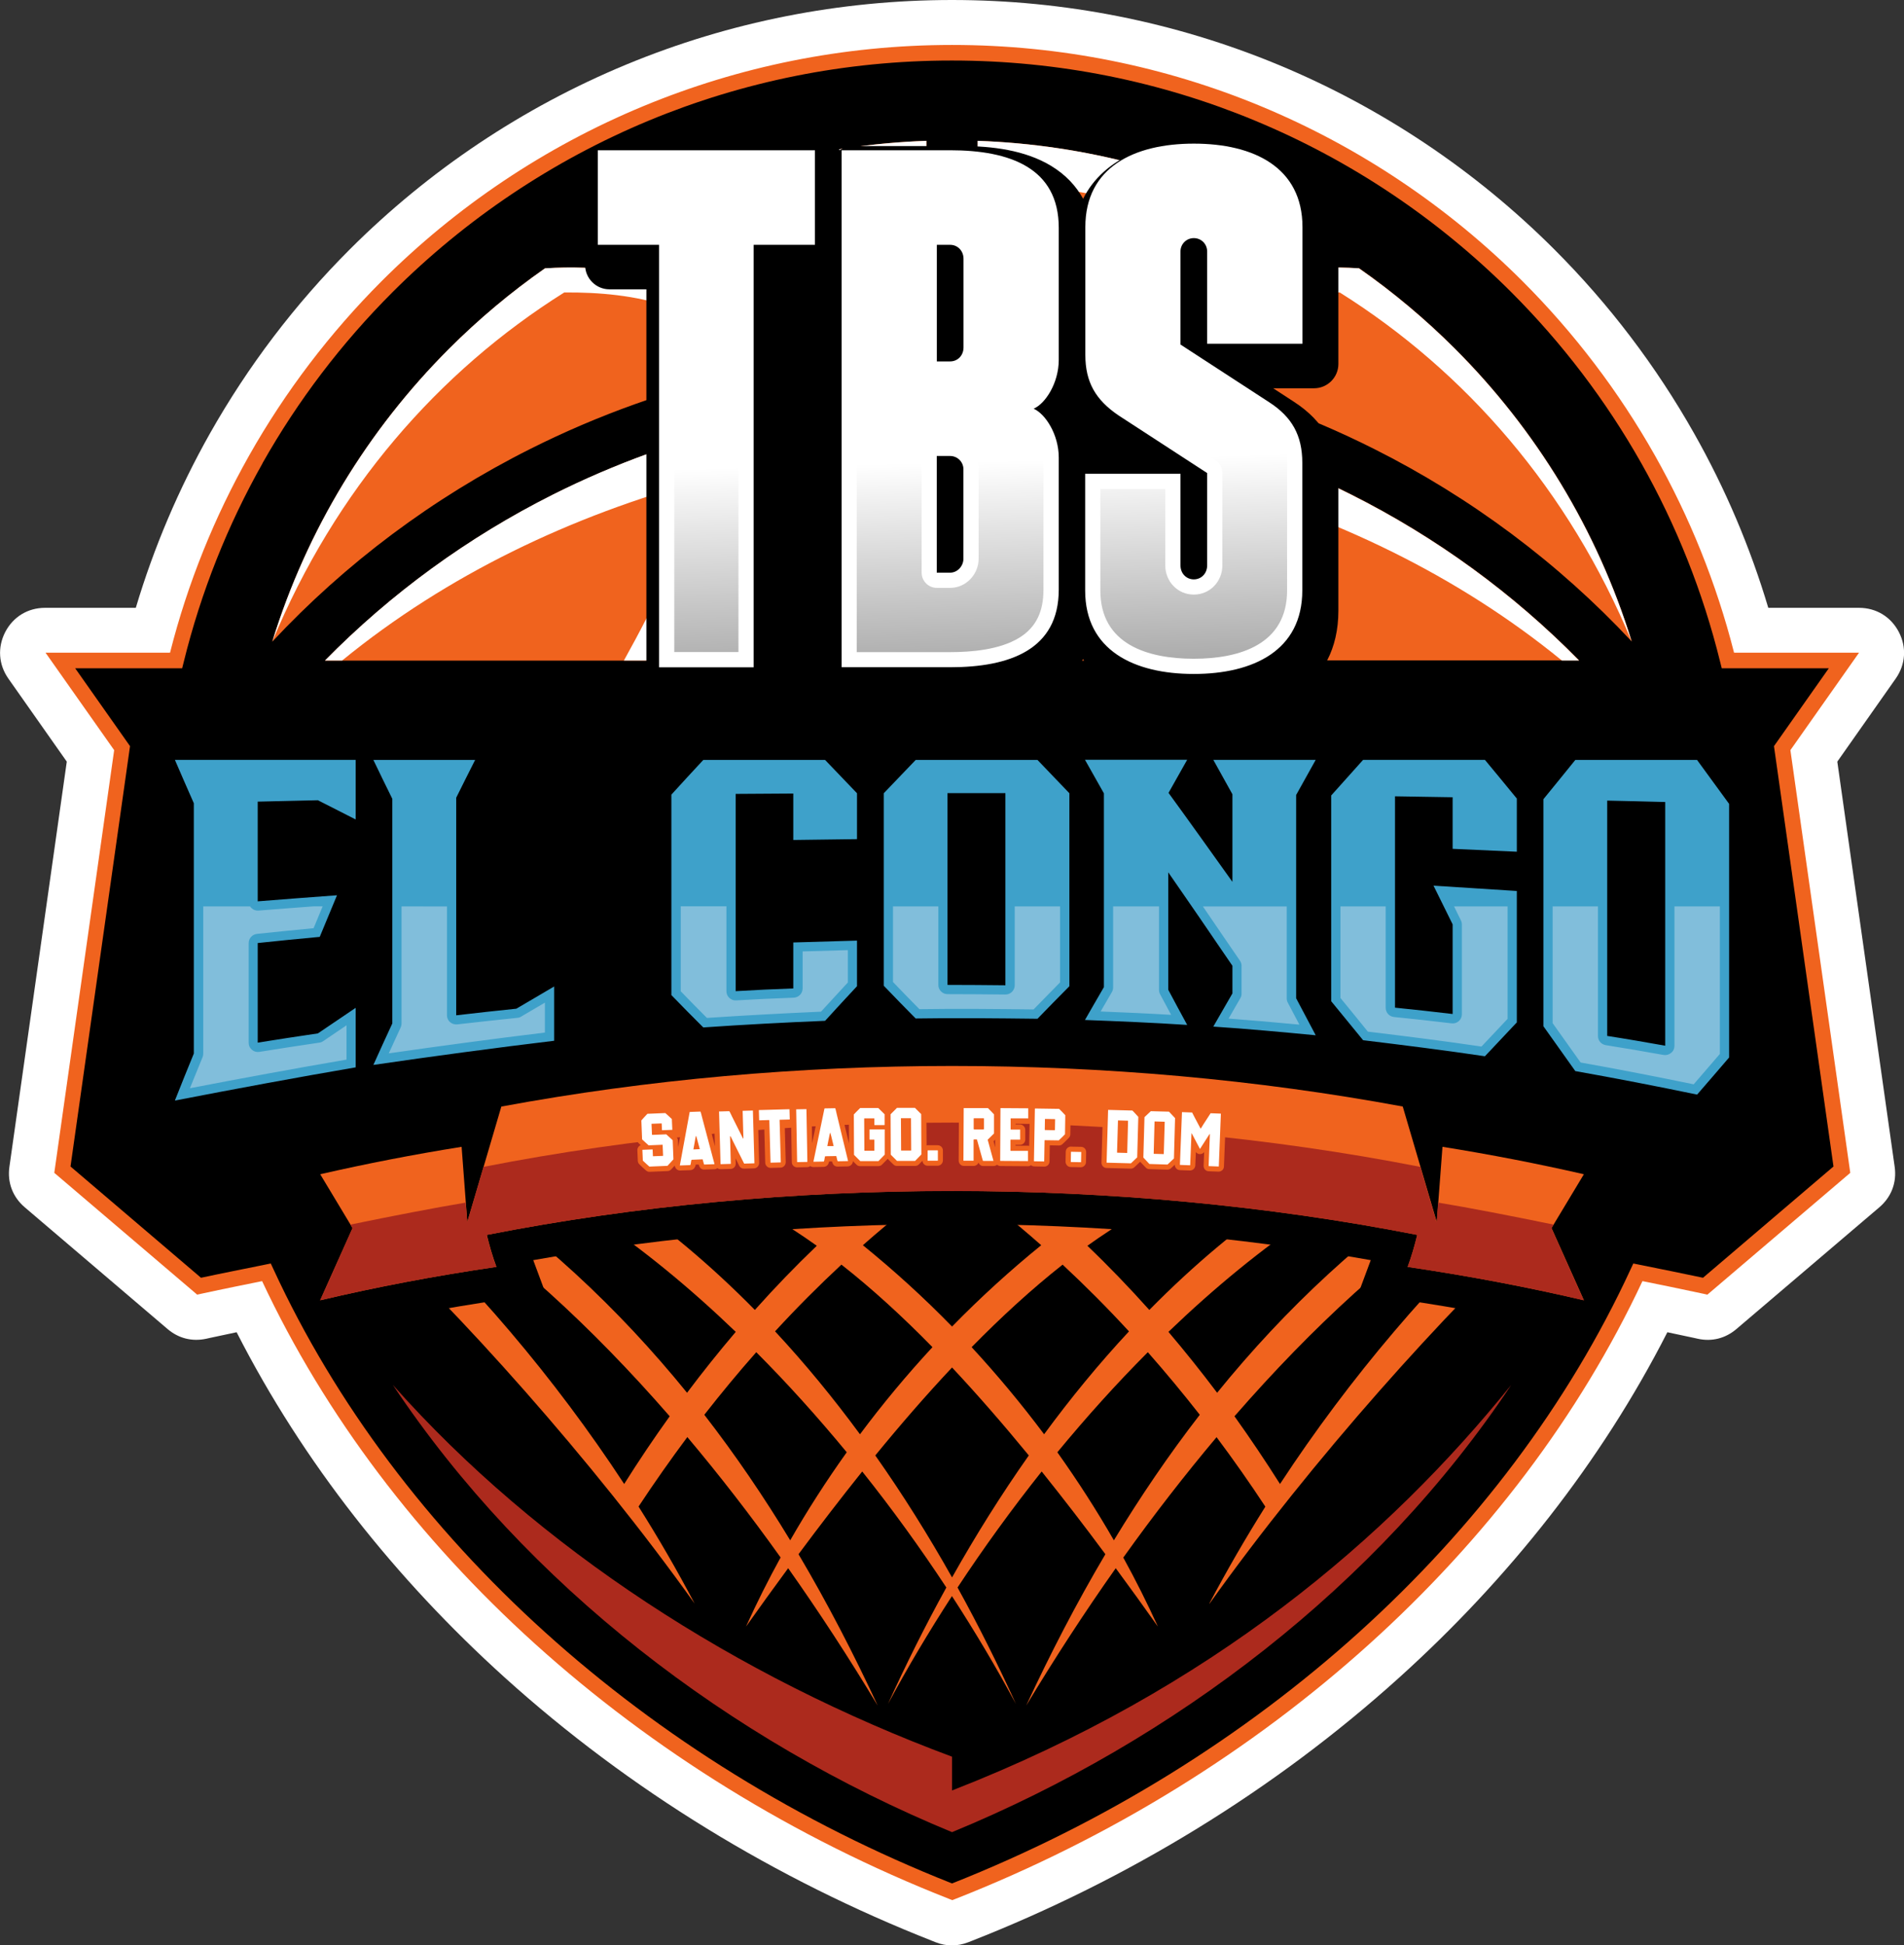 <?xml version="1.0" encoding="UTF-8"?>
<svg id="Capa_1" data-name="Capa 1" xmlns="http://www.w3.org/2000/svg" xmlns:xlink="http://www.w3.org/1999/xlink" viewBox="0 0 204.13 208.58">
  <rect x="0" y="0" width="204.13" height="208.58" fill="#333333" stroke="none"/>
  <defs>
    <style>
      .cls-1 {
        fill: #ac2a1d;
      }

      .cls-2, .cls-3 {
        fill: #fff;
      }

      .cls-4, .cls-5 {
        fill: #f0631e;
      }

      .cls-3, .cls-6, .cls-5, .cls-7 {
        fill-rule: evenodd;
      }

      .cls-8 {
        fill: #3ea1ca;
      }

      .cls-9 {
        fill: none;
      }

      .cls-10 {
        clip-path: url(#clippath-1);
      }

      .cls-11 {
        fill: url(#Degradado_sin_nombre_2);
      }

      .cls-12 {
        clip-path: url(#clippath-3);
      }

      .cls-6 {
        fill: #81bedb;
      }

      .cls-13 {
        clip-path: url(#clippath-2);
      }

      .cls-14 {
        clip-path: url(#clippath);
      }
    </style>
    <clipPath id="clippath">
      <rect class="cls-9" width="204.13" height="208.58"/>
    </clipPath>
    <clipPath id="clippath-1">
      <rect class="cls-9" width="204.13" height="208.58"/>
    </clipPath>
    <clipPath id="clippath-2">
      <path class="cls-9" d="M72.29,69.91h6.88v-26.09h-6.88v26.09ZM98.81,61.41v-12.51c0-.9.73-1.63,1.63-1.63h1.43c1.69,0,3.05,1.36,3.05,3.05v9.58c0,1.68-1.35,3.13-3.05,3.13h-1.43c-.9,0-1.63-.73-1.63-1.63M91.85,43.83v26.09h10.01c2.36,0,5.32-.27,7.38-1.52,1.93-1.17,2.63-2.95,2.63-5.17v-14.18c0-.87-.25-1.77-.67-2.54-.2-.36-.66-1.03-1.05-1.2-.61-.27-.98-.83-.98-1.49h0s-17.33,0-17.33,0ZM121.81,43.83l8.5,5.52c.48.31.74.8.74,1.37v9.9c0,1.72-1.32,3.13-3.06,3.13s-3.06-1.41-3.06-3.13v-8.19h-6.96v10.88c0,5.78,5.08,7.32,10.01,7.32s10.01-1.54,10.01-7.32v-13.7c0-2.38-.84-3.84-2.82-5.13l-1.01-.65h-12.37Z"/>
    </clipPath>
    <linearGradient id="Degradado_sin_nombre_2" data-name="Degradado sin nombre 2" x1="-1682.89" y1="-622.51" x2="-1682.3" y2="-622.51" gradientTransform="translate(-27986.92 -75872.83) rotate(-90) scale(45.13 -45.13)" gradientUnits="userSpaceOnUse">
      <stop offset="0" stop-color="#999"/>
      <stop offset="1" stop-color="#fff"/>
    </linearGradient>
    <clipPath id="clippath-3">
      <rect class="cls-9" width="204.13" height="208.58"/>
    </clipPath>
  </defs>
  <g id="TBS_EL_CONGO" data-name="TBS EL CONGO">
    <g class="cls-14">
      <g class="cls-10">
        <path class="cls-3" d="M17.33,76.47l.54.77c.73,1.04,1.01,2.18.83,3.44l-6.01,42.45,10.18,8.68c.31-.06.62-.13.93-.19,1.21-.25,2.43-.5,3.64-.74l.64-.13c2.21-.44,4.36.66,5.3,2.7l.28.6c6.58,14.24,16.37,26.89,27.99,37.39,11.84,10.7,25.65,19.25,40.4,25.31,14.75-6.07,28.56-14.62,40.4-25.31,11.61-10.49,21.42-23.14,27.99-37.39l.28-.6c.94-2.04,3.1-3.14,5.3-2.71l.64.13c1.22.24,2.43.49,3.64.74.31.06.62.13.93.19l10.18-8.68-6.01-42.45c-.18-1.26.1-2.4.83-3.45l.54-.77h-2.2c-2.24,0-4.14-1.49-4.67-3.67l-.16-.64c-1.73-7.04-4.41-13.81-7.98-20.12-3.57-6.33-8.01-12.16-13.15-17.3-7.43-7.43-16.26-13.35-25.97-17.38-9.71-4.02-20.08-6.05-30.59-6.05s-20.88,2.03-30.59,6.05c-9.71,4.02-18.54,9.95-25.97,17.38-5.14,5.14-9.58,10.97-13.15,17.3-3.56,6.31-6.25,13.09-7.98,20.13l-.16.64c-.54,2.18-2.43,3.66-4.67,3.66h-2.2ZM178.76,142.84c-7.13,13.99-17.07,26.48-28.72,37-13.4,12.11-29.11,21.68-45.91,28.28l-.31.12c-1.18.46-2.35.46-3.52,0l-.3-.12c-16.8-6.61-32.51-16.17-45.91-28.28-11.64-10.52-21.58-23-28.72-37-.96.2-1.91.4-2.87.61l-.4.09c-1.51.32-2.95-.04-4.13-1.04l-15.32-13.06c-1.29-1.1-1.88-2.66-1.64-4.34l6.15-43.44-6.26-8.9c-1.06-1.51-1.18-3.35-.34-4.99.85-1.64,2.43-2.6,4.27-2.6h9.73c1.94-6.5,4.61-12.77,7.94-18.68,4.08-7.23,9.13-13.88,15-19.75,8.48-8.48,18.57-15.23,29.65-19.82C78.23,2.33,90.07,0,102.07,0s23.83,2.33,34.92,6.92c11.08,4.59,21.17,11.34,29.65,19.82,5.87,5.87,10.92,12.52,15,19.75,3.34,5.91,6,12.18,7.94,18.68h9.73c1.84,0,3.42.96,4.27,2.6.85,1.64.72,3.48-.34,4.99l-6.26,8.9,6.15,43.44c.24,1.68-.35,3.24-1.64,4.34-5.11,4.36-10.22,8.71-15.33,13.06-1.18,1-2.62,1.37-4.13,1.04l-.4-.09c-.96-.2-1.91-.41-2.87-.61"/>
        <path class="cls-7" d="M18.88,70.82c3.79-15.42,11.75-29.21,22.62-40.08,15.5-15.5,36.91-25.09,60.56-25.09s45.07,9.59,60.57,25.09c10.87,10.87,18.83,24.65,22.62,40.08h12.43l-6.62,9.4,6.4,45.2-14.66,12.5c-2.42-.52-4.83-1.01-7.22-1.48-13.46,29.17-40.43,53.41-73.52,66.43-33.1-13.01-60.06-37.26-73.52-66.43-2.39.47-4.8.97-7.22,1.48l-14.66-12.5,6.4-45.2-6.62-9.4h12.43Z"/>
        <path class="cls-4" d="M18.23,69.98c1.89-7.47,4.77-14.56,8.47-21.12,3.88-6.88,8.68-13.17,14.21-18.71,7.97-7.97,17.5-14.4,28.09-18.78,10.19-4.22,21.36-6.55,33.07-6.55s22.88,2.33,33.07,6.55c10.59,4.39,20.12,10.81,28.09,18.78,5.53,5.53,10.33,11.83,14.21,18.71,3.7,6.56,6.57,13.65,8.47,21.12h13.4l-7.36,10.45,6.42,45.32c-5.11,4.36-10.21,8.71-15.32,13.06l-.4-.09c-1.32-.28-2.52-.53-3.61-.76-.87-.18-1.85-.38-2.95-.6-6.76,14.43-16.81,27.64-29.25,38.88-12.65,11.43-27.77,20.82-44.44,27.37l-.31.12-.3-.12c-16.67-6.55-31.79-15.94-44.44-27.37-12.44-11.24-22.49-24.46-29.25-38.88-1.1.22-2.09.42-2.95.6-1.09.22-2.3.48-3.61.76l-.4.09-15.32-13.06,6.42-45.32-7.36-10.45h13.4ZM28.15,49.67c-3.73,6.61-6.6,13.78-8.46,21.34l-.16.64h-11.47l5.88,8.35-6.38,45.07,13.99,11.93c.99-.21,2.07-.44,3.23-.67,1.38-.28,2.58-.53,3.61-.73l.64-.13.28.6c6.67,14.46,16.69,27.7,29.13,38.94,12.42,11.22,27.26,20.46,43.63,26.93,16.36-6.48,31.21-15.71,43.63-26.93,12.44-11.24,22.46-24.49,29.13-38.94l.28-.6.64.13c1.03.2,2.23.45,3.61.73,1.16.24,2.23.46,3.22.67l13.99-11.93-6.38-45.07,5.88-8.35h-11.48l-.16-.64c-1.86-7.57-4.73-14.73-8.46-21.34-3.8-6.73-8.5-12.9-13.94-18.34-7.82-7.82-17.16-14.12-27.54-18.42-9.99-4.14-20.94-6.42-32.44-6.42s-22.45,2.28-32.44,6.42c-10.37,4.3-19.71,10.6-27.53,18.42-5.44,5.44-10.14,11.61-13.94,18.34"/>
        <path class="cls-1" d="M102.07,196.44c23.79-9.81,45.6-26.4,59.95-47.95-13.19,16.37-32.15,32.64-59.95,43.48v-3.62c-22.99-8.55-44.31-22.24-59.95-39.86,14.35,21.54,36.17,38.14,59.95,47.95Z"/>
        <path class="cls-4" d="M128.32,70.82c-1.57-2.52-3.04-5.08-4.39-7.69-3.72-7.26-5.47-13.52-5.64-18.79-4.39-.75-8.89-1.19-13.48-1.32v27.81h23.5ZM118.76,38.84c.52-2.43,1.45-4.59,2.73-6.48,1.76-2.59,4.16-4.62,7.07-6.11,2.52-1.29,5.43-2.17,8.62-2.65-9.74-5.06-20.72-8.09-32.36-8.5v22.41c4.74.13,9.39.58,13.94,1.33M123.86,45.45c.36,4.23,1.92,9.28,4.95,15.18,1.76,3.44,3.81,6.83,6.02,10.18h34.47c-7.04-7.17-15.31-13.21-24.47-17.81-6.56-3.29-13.59-5.85-20.96-7.56ZM145.7,28.76c-5.78-.36-10.84.41-14.65,2.36-2.1,1.08-3.81,2.51-5.03,4.31-.87,1.28-1.5,2.76-1.87,4.45,8.14,1.81,15.89,4.6,23.12,8.23,10.48,5.26,19.85,12.29,27.67,20.67-3.7-12-10.29-22.74-18.95-31.4-3.17-3.17-6.61-6.05-10.29-8.63ZM79.98,39.89c-.37-1.7-1.01-3.18-1.87-4.45-1.22-1.8-2.93-3.23-5.03-4.31-3.8-1.95-8.86-2.73-14.65-2.36-3.68,2.57-7.12,5.46-10.29,8.63-8.66,8.66-15.25,19.4-18.95,31.4,7.83-8.38,17.19-15.41,27.67-20.67,7.23-3.63,14.98-6.42,23.12-8.23h0ZM99.32,70.82v-27.81c-4.59.13-9.08.58-13.48,1.32-.16,5.27-1.91,11.53-5.64,18.79-1.34,2.62-2.82,5.17-4.39,7.69h23.5ZM99.32,37.51V15.1c-11.64.41-22.61,3.43-32.36,8.5,3.19.47,6.09,1.36,8.62,2.65,2.91,1.49,5.31,3.53,7.07,6.11,1.29,1.89,2.21,4.05,2.73,6.48,4.55-.75,9.2-1.21,13.94-1.33M69.31,70.82c2.2-3.36,4.25-6.74,6.02-10.18,3.03-5.9,4.59-10.95,4.95-15.18-7.38,1.71-14.4,4.27-20.97,7.56-9.16,4.6-17.43,10.64-24.47,17.81h34.47Z"/>
        <path class="cls-2" d="M124.15,39.89c.37-1.7,1.01-3.18,1.87-4.45,1.22-1.8,2.93-3.23,5.03-4.31,3.8-1.95,8.86-2.73,14.65-2.36,3.68,2.57,7.12,5.46,10.29,8.63,8.66,8.66,15.25,19.4,18.95,31.4-6.74-16.27-17.81-28.97-31.3-37.44-7.37-.07-16.16,1.35-19.49,8.54h0ZM79.98,39.89c-.37-1.7-1-3.18-1.87-4.45-1.22-1.8-2.93-3.23-5.03-4.31-3.8-1.95-8.86-2.73-14.65-2.36-3.68,2.57-7.12,5.46-10.29,8.63-8.66,8.66-15.25,19.4-18.95,31.4,6.74-16.27,17.81-28.97,31.3-37.44,7.37-.07,16.16,1.35,19.49,8.54h0ZM72.84,25.06c7.13-2.87,14.7-4.7,22.49-5.42v18.06c1.32-.09,2.65-.15,3.99-.18V15.1c-11.64.41-22.62,3.43-32.36,8.5,2.09.31,4.06.8,5.88,1.46M96.51,70.82l-1.32-23.09c-3.32.36-6.62.85-9.91,1.46.33-1.71.51-3.33.56-4.86,4.39-.75,8.89-1.19,13.48-1.32v27.81h-2.8ZM66.89,70.82c3.46-6.22,6.53-12.62,8.47-19.36-14.08,3.82-27.41,10.15-38.68,19.36h-1.84c7.04-7.17,15.31-13.21,24.47-17.81,6.56-3.29,13.59-5.85,20.97-7.56-.36,4.23-1.92,9.28-4.95,15.19-1.76,3.44-3.81,6.83-6.02,10.18h-2.42ZM131.29,25.06c-7.13-2.87-14.7-4.7-22.49-5.42v18.06c-1.32-.09-2.65-.15-3.99-.18V15.1c11.64.41,22.62,3.43,32.36,8.5-2.09.31-4.06.8-5.88,1.46M107.62,70.82l1.32-23.09c3.32.36,6.62.85,9.91,1.46-.33-1.71-.51-3.33-.56-4.86-4.39-.75-8.89-1.19-13.48-1.32v27.81h2.8ZM137.24,70.82c-3.46-6.22-6.53-12.62-8.47-19.36,14.08,3.82,27.41,10.15,38.68,19.36h1.84c-7.04-7.17-15.31-13.21-24.47-17.81-6.56-3.29-13.59-5.85-20.97-7.56.36,4.23,1.92,9.28,4.95,15.19,1.76,3.44,3.81,6.83,6.02,10.18h2.42Z"/>
        <path class="cls-5" d="M129.68,171.93c11.04-15.48,25.52-31.57,35.69-40.89l-2.26-2.47c-9.45,8.66-18.36,19.07-25.88,30.54-1.56-2.47-3.19-4.89-4.88-7.26,8.41-9.66,17.22-17.72,26.09-23.54l-1.84-2.79c-10.2,6.71-18.79,14.78-26.11,23.81-1.68-2.23-3.42-4.41-5.22-6.53,4.9-4.71,10-8.9,15.19-12.38l-1.86-2.78c-5.53,3.69-10.66,8.01-15.38,12.81-2.14-2.39-4.35-4.69-6.64-6.88,1.61-1.15,3.22-2.21,4.84-3.15l-1.86-2.78c-1.8,1.2-3.56,2.46-5.29,3.78-3.84-3.48-7.89-6.67-12.11-9.49l-.09.13-.09-.13c-4.23,2.82-8.27,6.01-12.11,9.49-1.73-1.32-3.5-2.58-5.29-3.78l-1.86,2.78c1.62.94,3.24,2,4.85,3.15-2.29,2.19-4.51,4.49-6.64,6.88-4.72-4.8-9.84-9.12-15.38-12.81l-1.86,2.78c5.19,3.47,10.29,7.67,15.19,12.38-1.8,2.12-3.54,4.29-5.22,6.53-7.32-9.02-15.91-17.1-26.11-23.81l-1.84,2.79c8.86,5.83,17.68,13.88,26.09,23.54-1.7,2.37-3.33,4.79-4.88,7.26-7.52-11.47-16.43-21.88-25.88-30.54l-2.26,2.47c10.17,9.32,24.65,25.41,35.69,40.89-1.86-3.54-3.87-7.01-6.01-10.4,1.67-2.53,3.42-5.02,5.23-7.45,3.42,4.06,6.76,8.37,10,12.91-1.33,2.42-2.57,4.89-3.71,7.41,1.47-2.07,2.98-4.17,4.52-6.26,3.32,4.7,6.53,9.62,9.6,14.73-2.58-5.56-5.39-10.99-8.49-16.23,2.22-2.99,4.5-5.96,6.83-8.87,3.2,4.01,6.22,8.19,9.02,12.44-2.26,4.09-4.34,8.26-6.26,12.49,2.08-3.87,4.38-7.75,6.86-11.57,2.48,3.82,4.78,7.69,6.86,11.57-1.92-4.22-4-8.4-6.26-12.49,2.8-4.25,5.83-8.43,9.02-12.44,2.33,2.91,4.62,5.88,6.83,8.87-3.1,5.24-5.91,10.67-8.49,16.23,3.08-5.11,6.28-10.03,9.6-14.73,1.54,2.09,3.05,4.18,4.52,6.26-1.14-2.51-2.38-4.98-3.71-7.4,3.24-4.54,6.59-8.85,10-12.91,1.82,2.43,3.56,4.91,5.23,7.45-2.13,3.39-4.14,6.86-6.01,10.4ZM75.51,151.69c1.8-2.3,3.65-4.54,5.57-6.71,3.36,3.37,6.6,6.97,9.7,10.73-2.17,3.04-4.2,6.19-6.06,9.44-2.82-4.66-5.88-9.16-9.21-13.46h0ZM83.09,142.75c2.3-2.5,4.68-4.89,7.12-7.16,3.31,2.6,6.57,5.59,9.76,8.85-2.74,2.96-5.34,6.08-7.77,9.34-2.84-3.86-5.87-7.56-9.1-11.03ZM92.51,133.51c3.1-2.74,6.3-5.28,9.56-7.57,3.26,2.29,6.46,4.83,9.56,7.57-3.33,2.7-6.53,5.62-9.56,8.72-3.03-3.11-6.23-6.02-9.56-8.72M113.92,135.59c2.44,2.27,4.82,4.66,7.12,7.16-3.23,3.47-6.26,7.16-9.1,11.03-2.43-3.25-5.03-6.37-7.77-9.34,3.19-3.25,6.45-6.24,9.76-8.85h0ZM123.06,144.98c1.91,2.17,3.77,4.41,5.57,6.71-3.33,4.3-6.38,8.8-9.21,13.46-1.86-3.24-3.89-6.39-6.06-9.44,3.1-3.76,6.34-7.36,9.7-10.73ZM93.84,156.05c2.96,4.2,5.7,8.58,8.23,13.08,2.53-4.5,5.27-8.88,8.23-13.08-2.68-3.27-5.43-6.44-8.23-9.43-2.8,2.98-5.55,6.15-8.23,9.43"/>
        <path class="cls-7" d="M154.75,119.38l.61.1c5.19.83,10.35,1.83,15.45,3l4.92,1.13-4.98,8.29-1.99,10.95c-6.1-1.44-12.28-2.6-18.51-3.51l-4.61-.68,1.32-3.55c-29.04-5.16-60.75-5.16-89.79,0l1.32,3.55-4.61.68c-6.23.91-12.41,2.07-18.51,3.51l-1.99-10.95-4.98-8.29,4.92-1.13c5.11-1.17,10.26-2.16,15.45-3l.61-.1,1.1-3.75,2.44-.45c31.92-5.91,66.35-5.91,98.28,0l2.44.45,1.1,3.75Z"/>
        <path class="cls-4" d="M53.75,118.64l-3.65,12.4-.61-8.08c-5.2.83-10.26,1.82-15.16,2.94l3.47,5.77-3.47,7.74c6-1.42,12.31-2.62,18.89-3.58-.43-1.16-.73-2.23-1.03-3.43,32-6.28,67.77-6.28,99.76,0-.3,1.2-.6,2.26-1.03,3.43,6.57.97,12.89,2.17,18.89,3.58l-3.47-7.74,3.47-5.77c-4.9-1.12-9.96-2.11-15.16-2.94l-.61,8.08-3.65-12.4c-31.32-5.8-65.3-5.8-96.62,0h0Z"/>
        <path class="cls-1" d="M49.94,128.94c-3.16.52-7.96,1.45-12.38,2.36l.23.38-3.47,7.74c6-1.42,12.31-2.62,18.89-3.58-.43-1.16-.73-2.23-1.03-3.43,32-6.28,67.77-6.28,99.76,0-.3,1.2-.6,2.26-1.03,3.43,6.57.97,12.89,2.17,18.89,3.58l-3.47-7.74.23-.38c-4.41-.91-9.21-1.84-12.38-2.36l-.16,2.1-1.75-5.93c-32.3-6.33-68.13-6.33-100.43,0l-1.75,5.93-.16-2.1h0Z"/>
        <path class="cls-7" d="M116.12,21.32c2.24-4.5,7.54-6.37,13.12-6.37,7.38,0,14.25,3.26,14.25,11.56v12.51c0,1.44-1.17,2.61-2.61,2.61h-4.38l2.24,1.46c3.19,2.07,4.75,4.87,4.75,8.68v13.7c0,8.3-6.87,11.56-14.25,11.56-5.59,0-10.88-1.87-13.12-6.37-.77,1.4-1.9,2.6-3.43,3.53-2.8,1.7-6.36,2.13-9.58,2.13h-31.2c-1.44,0-2.61-1.17-2.61-2.61V31.02h-3.96c-1.44,0-2.61-1.17-2.61-2.61v-10.14c0-1.44,1.17-2.61,2.61-2.61h23.28c.52,0,1.02.16,1.43.43.41-.27.9-.43,1.43-.43h11.64c3.22,0,6.78.43,9.58,2.13,1.53.93,2.66,2.13,3.43,3.53"/>
        <path class="cls-2" d="M139.64,36.86v-12.51c0-6.41-5.23-8.95-11.64-8.95s-11.64,2.53-11.64,8.95v13.7c0,2.93,1.11,4.83,3.56,6.49l9.5,6.18v9.9c0,.87-.63,1.5-1.43,1.5s-1.43-.63-1.43-1.5v-9.82h-10.22v12.51c0,6.41,5.23,8.95,11.64,8.95s11.64-2.53,11.64-8.95v-13.7c0-2.93-1.11-4.91-3.56-6.49l-9.5-6.18v-9.98c0-.79.63-1.43,1.43-1.43s1.43.63,1.43,1.43v9.9h10.22ZM103.29,59.9c0,.79-.63,1.5-1.43,1.5h-1.43v-12.51h1.43c.79,0,1.43.63,1.43,1.43v9.58ZM100.44,26.25h1.43c.79,0,1.43.63,1.43,1.5v9.5c0,.87-.63,1.5-1.43,1.5h-1.43v-12.51ZM113.51,24.42c0-6.41-5.23-8.31-11.64-8.31h-11.64v55.43h11.64c6.41,0,11.64-1.9,11.64-8.32v-14.17c0-2.46-1.43-4.67-2.69-5.23,1.27-.55,2.69-2.77,2.69-5.23v-14.18ZM87.37,16.11h-23.28v10.14h6.57v45.3h10.14V26.25h6.57v-10.14Z"/>
      </g>
      <g class="cls-13">
        <rect class="cls-11" x="71.94" y="42.93" width="66.42" height="28.58" transform="translate(-1.52 2.89) rotate(-1.56)"/>
      </g>
      <g class="cls-12">
        <path class="cls-8" d="M172.31,111.08v-25.24c2.07.04,4.13.1,6.22.15v26.13c-2.08-.37-4.15-.73-6.22-1.05M181.95,81.48h-13.06c-1.15,1.42-2.28,2.82-3.42,4.21v24.34c1.13,1.58,2.27,3.19,3.42,4.81,4.35.77,8.7,1.62,13.06,2.52,1.13-1.31,2.28-2.63,3.43-3.98v-27.19c-1.15-1.58-2.3-3.15-3.43-4.7M162.62,91.34v-5.72c-1.15-1.4-2.28-2.78-3.42-4.15h-13.06c-1.15,1.28-2.28,2.55-3.42,3.82v22.06c1.13,1.37,2.27,2.77,3.42,4.18,4.35.53,8.7,1.07,13.06,1.72,1.13-1.19,2.27-2.4,3.42-3.63v-14.09c-2.98-.19-5.97-.38-8.93-.57.68,1.37,1.37,2.76,2.05,4.15v9.61c-2.07-.25-4.13-.47-6.18-.68v-22.66c2.05.03,4.12.07,6.18.1v5.53c2.28.1,4.58.21,6.88.31M138.96,85.24c.7-1.25,1.4-2.51,2.1-3.77h-10.98c.68,1.23,1.37,2.46,2.05,3.69v9.39c-1.15-1.61-2.3-3.21-3.43-4.8-1.13-1.59-2.28-3.16-3.42-4.74.67-1.18,1.33-2.36,2-3.55h-10.96c.67,1.2,1.35,2.4,2.03,3.6v20.78c-.68,1.18-1.37,2.35-2.03,3.52,3.65.14,7.3.29,10.96.53-.68-1.26-1.37-2.51-2.03-3.77v-12.59c1.13,1.65,2.3,3.31,3.43,4.97,1.13,1.67,2.3,3.36,3.45,5.05v2.96c-.68,1.19-1.37,2.38-2.05,3.56,3.65.24,7.31.58,10.98.93-.7-1.32-1.4-2.65-2.1-3.97v-21.8ZM101.58,105.6v-20.56c2.07,0,4.13,0,6.21,0v20.6c-2.08-.02-4.15-.04-6.21-.04M111.23,81.48h-13.06c-1.15,1.19-2.28,2.38-3.42,3.57v20.64c1.13,1.18,2.27,2.35,3.42,3.51,4.35-.07,8.7-.02,13.06.03,1.13-1.17,2.27-2.33,3.42-3.49v-20.69c-1.15-1.19-2.28-2.38-3.42-3.57M91.88,89.98v-4.93c-1.15-1.19-2.28-2.38-3.42-3.57h-13.06c-1.15,1.23-2.28,2.47-3.42,3.72v21.49c1.13,1.17,2.27,2.33,3.42,3.47,4.35-.3,8.7-.53,13.06-.71,1.13-1.24,2.27-2.48,3.42-3.71v-4.89c-2.28.07-4.57.14-6.83.2v4.93c-2.07.07-4.13.17-6.18.29v-21.15c2.05-.02,4.12-.03,6.18-.04v4.98c2.27-.03,4.55-.06,6.83-.09M55.36,108.15c-2.15.23-4.3.45-6.45.71v-23.33c.67-1.36,1.35-2.7,2.03-4.05h-10.91c.67,1.4,1.35,2.79,2.03,4.17v24.08c-.68,1.48-1.37,2.96-2.03,4.45,6.45-.94,12.91-1.81,19.38-2.59v-5.82c-1.35.79-2.7,1.58-4.05,2.38M34.08,110.8c-2.15.32-4.3.64-6.45.99v-10.68c2.22-.24,4.43-.45,6.65-.66.62-1.5,1.23-2.98,1.85-4.46-2.83.21-5.67.42-8.5.65v-10.69c2.15-.05,4.3-.1,6.45-.15,1.35.69,2.7,1.38,4.05,2.06v-6.39h-19.38c.67,1.56,1.35,3.11,2.03,4.65v26.84c-.68,1.67-1.37,3.35-2.03,5.04,6.45-1.25,12.91-2.45,19.38-3.56v-6.38c-1.35.91-2.7,1.82-4.05,2.74"/>
        <path class="cls-6" d="M166.46,97.18v12.52c1,1.4,2,2.81,3,4.22,4.05.72,8.09,1.51,12.12,2.34.94-1.08,1.88-2.17,2.81-3.26v-15.82h-4.87v14.95c0,.3-.12.57-.36.76-.23.19-.51.27-.81.22-2.06-.37-4.12-.72-6.19-1.05-.49-.08-.84-.49-.84-.98v-13.9h-4.87ZM158.84,112.2c.93-.98,1.86-1.97,2.79-2.96v-12.06h-5.74c.25.5.5,1.01.74,1.51.07.14.1.28.1.44v9.61c0,.29-.11.55-.33.74-.22.19-.48.28-.78.24-2.05-.25-4.11-.47-6.17-.68-.51-.05-.89-.48-.89-.99v-10.87h-4.85v9.82c.99,1.2,1.96,2.4,2.94,3.61,4.07.49,8.13,1,12.18,1.6M128.96,97.18c.18.26.36.52.53.78,1.14,1.69,2.3,3.36,3.45,5.05.12.17.17.35.17.56v2.96c0,.18-.04.34-.13.49-.42.73-.84,1.46-1.26,2.19,2.53.19,5.06.41,7.59.65-.41-.78-.83-1.56-1.24-2.35-.08-.15-.12-.29-.12-.46v-9.86h-9ZM119.34,97.18v8.68c0,.18-.04.34-.13.5-.41.7-.81,1.4-1.21,2.09,2.52.1,5.04.21,7.56.36-.4-.73-.79-1.47-1.18-2.2-.08-.15-.12-.3-.12-.47v-8.96h-4.91ZM95.74,97.18v8.11c.94.98,1.88,1.95,2.83,2.91,4.08-.06,8.16-.02,12.24.03.94-.97,1.89-1.94,2.84-2.9v-8.15h-4.86v8.45c0,.27-.1.51-.29.71-.2.19-.43.29-.71.29-2.07-.02-4.13-.04-6.2-.04-.27,0-.51-.1-.7-.29-.19-.19-.29-.43-.29-.7v-8.42h-4.85ZM72.98,97.18v9.1c.93.96,1.86,1.91,2.81,2.86,4.07-.27,8.15-.49,12.23-.67.96-1.04,1.91-2.09,2.88-3.13v-3.47c-1.62.05-3.23.1-4.85.14v3.97c0,.53-.42.97-.96.99-2.05.07-4.11.17-6.16.29-.28.02-.53-.07-.74-.27-.21-.19-.31-.44-.31-.72v-9.1h-4.9ZM43.05,97.18v12.55c0,.15-.03.28-.09.42-.43.93-.86,1.86-1.28,2.79,5.57-.8,11.15-1.55,16.74-2.23v-3.21c-.85.5-1.7,1-2.55,1.5-.13.08-.25.12-.4.13-2.15.23-4.29.45-6.44.7-.29.03-.56-.05-.78-.24-.22-.2-.33-.45-.33-.74v-11.66h0s-4.86-.01-4.86-.01ZM33.57,97.18c-1.95.15-3.9.29-5.85.45-.29.02-.54-.06-.75-.26-.06-.06-.12-.12-.16-.19h-5.02v15.78c0,.14-.02.25-.07.38-.46,1.11-.91,2.23-1.36,3.34,5.59-1.08,11.19-2.11,16.79-3.07v-3.68c-.83.56-1.67,1.13-2.5,1.7-.13.09-.26.14-.41.16-2.15.32-4.29.64-6.43.99-.3.05-.57-.03-.8-.22-.23-.2-.35-.45-.35-.76v-10.68c0-.51.38-.93.89-.99,2.02-.22,4.04-.41,6.07-.61.32-.78.65-1.56.97-2.34h-.99Z"/>
        <path class="cls-5" d="M114.84,122.94l1.06.02c.31,0,.56.26.55.57l-.02,1.06c0,.31-.26.57-.57.56l-1.06-.02c-.32,0-.56-.27-.56-.58l.02-1.06c0-.31.26-.56.57-.56M99.33,122.81s.09-.01.13-.02h1.06c.31,0,.57.24.57.56v1.06c0,.31-.24.57-.56.58h-1.06c-.32,0-.56-.24-.57-.54-.13.13-.26.26-.39.4-.11.11-.24.16-.39.16h-1.94c-.15.01-.27-.04-.38-.14-.21-.2-.42-.41-.63-.62-.2.21-.41.41-.61.62-.11.11-.24.16-.39.16h-1.95c-.15.01-.28-.04-.39-.15-.13-.13-.26-.26-.39-.39,0,.14-.05.27-.15.38l-.02.02c-.11.11-.23.16-.39.17l-1.09.02c-.15,0-.28-.05-.39-.15-.09-.09-.15-.24-.2-.4h-.31s0,.05-.02.08c-.01.03-.02.07-.03.1-.08.23-.28.39-.53.4l-1.09.02c-.13,0-.25-.04-.35-.11-.09.08-.21.12-.35.12l-1.06.02c-.32,0-.57-.25-.57-.56l-.07-4.04c-.05.02-.11.03-.17.03h-.52s.11,4.01.11,4.01c0,.31-.23.58-.55.59l-1.06.03c-.32,0-.58-.24-.59-.56l-.11-3.99h-.52s-.09.01-.13,0l.11,4.01c0,.31-.23.58-.55.59l-1.08.03c-.21,0-.4-.1-.5-.29-.11-.21-.22-.43-.32-.65-.03-.06-.06-.11-.08-.17l.02.55c0,.32-.22.58-.55.59l-1.06.03c-.14,0-.26-.04-.36-.12-.09.08-.2.12-.32.12l-1.09.04c-.15,0-.28-.04-.39-.14-.09-.09-.16-.24-.21-.4h-.31s0,.06-.02.09c0,.03-.02.07-.03.1-.08.23-.27.4-.52.41l-1.09.04c-.31.01-.56-.23-.59-.53-.13.14-.25.27-.38.41-.1.11-.23.17-.38.18l-1.94.08c-.15,0-.27-.04-.38-.14-.24-.21-.48-.43-.71-.66-.11-.1-.16-.23-.17-.37l-.05-1.14c0-.25.14-.46.36-.55-.08-.07-.16-.15-.24-.23-.11-.1-.16-.23-.17-.37l-.08-2.03c0-.15.04-.27.14-.38.21-.24.43-.48.66-.71.1-.11.23-.16.38-.17l1.94-.08c.15,0,.27.04.38.14.24.21.48.43.71.66.11.1.16.23.17.38l.05,1.14c.01.24-.14.46-.35.55.07.07.15.14.22.21.11.1.17.23.18.38l.03.7c.23-1.27.46-2.54.7-3.81.03-.17.13-.3.28-.38h.02c.08-.05.15-.07.24-.08l1.12-.04c.4-.02.53.28.61.57.05.17.09.35.13.52.14.45.25.92.37,1.37.16.59.32,1.18.47,1.78l-.11-3.69c0-.31.23-.58.55-.59l1.07-.03c.12,0,.23.03.33.1.2.14.38.58.49.82.03.06.06.12.09.18l-.02-.55c0-.09.01-.16.05-.24.09-.21.28-.34.51-.35l1.06-.03c.13,0,.25.03.35.11.09-.08.21-.13.35-.13l3.24-.09c.14,0,.26.04.36.12.01,0,.02.02.03.03.1-.09.23-.15.37-.15l1.06-.02c.09,0,.17.01.25.05.2.1.32.28.33.51l.06,3.62c.26-1.26.52-2.53.79-3.79.04-.17.13-.29.28-.37h.02c.08-.05.15-.07.24-.07l1.13-.02c.4,0,.52.29.6.58.04.17.08.35.12.53.13.45.23.93.34,1.38.14.6.29,1.19.43,1.79l-.02-3.08c0-.14.05-.27.14-.37.22-.24.45-.47.68-.7.11-.1.23-.16.38-.16h1.95c.15-.01.27.04.38.14.21.2.42.41.62.62.2-.21.41-.42.62-.62.11-.1.23-.16.38-.16h1.94c.15-.01.27.04.38.14.23.22.46.45.69.68.1.11.16.23.16.38l.02,3.36ZM106.69,123v-.81c-.05.06-.11.12-.17.18l.17.64ZM110.38,120.45c-.06.02-.11.03-.18.03h-1.31s0,.09,0,.09h.47c.31,0,.56.26.56.57v1.05c0,.31-.26.56-.57.56h-.47s0,.09,0,.09h1.31c.05,0,.1.01.15.03l.04-2.42ZM110.61,118.44c.1-.09.23-.14.38-.14l2.59.04c.15,0,.27.06.38.16.23.23.45.46.67.7.1.11.15.24.15.38l-.03,2.04c0,.14-.05.26-.14.36-.22.24-.47.47-.7.69-.11.1-.24.15-.39.15l-.97-.02-.03,1.72c0,.32-.25.57-.57.56l-1.06-.02c-.14,0-.26-.05-.35-.13-.09.07-.21.11-.33.11l-2.94-.02c-.15,0-.28-.06-.38-.14-.1.09-.23.14-.37.14h-1.1c-.27,0-.42-.16-.51-.36-.09.2-.29.35-.52.35h-1.05c-.32,0-.56-.27-.56-.58l.03-5.62c0-.31.25-.57.57-.57h2.59c.15.02.28.07.39.18.13.13.26.26.39.39.01-.3.26-.55.57-.54l2.94.02c.14,0,.26.05.36.13.01,0,.02.02.03.03M126.18,119.28v-.04c0-.09.02-.16.06-.23.1-.2.3-.32.53-.32l1.08.04c.21,0,.38.12.47.31.08.15.16.31.24.46.07.14.15.28.22.42l.56-.86c.11-.17.28-.26.48-.25l1.08.04c.14,0,.25.05.35.15.13.11.2.28.19.45l-.22,5.62c-.01.31-.27.56-.59.55l-1.05-.04c-.32-.01-.55-.28-.54-.6l.06-1.46c-.11.15-.28.23-.47.22h0c-.17,0-.32-.09-.42-.22l-.06,1.43c-.01.31-.27.56-.59.55l-1.06-.04c-.31-.01-.55-.27-.55-.58-.14.13-.27.25-.41.38-.11.1-.24.15-.39.15l-1.94-.06c-.15,0-.27-.06-.37-.16-.2-.21-.4-.42-.6-.63-.2.2-.41.39-.62.59-.11.1-.24.15-.39.15l-2.59-.07c-.32,0-.56-.27-.55-.59l.16-5.62c0-.32.26-.57.58-.56l2.59.07c.15,0,.28.06.38.17.2.21.39.41.58.62.21-.2.42-.4.63-.6.11-.1.24-.15.39-.14l1.94.05c.15,0,.27.06.37.16.15.16.31.32.46.48"/>
        <path class="cls-2" d="M126.75,119.23s-.02,0-.03.02l-.22,5.62s0,.03.02.03l1.06.04s.02,0,.02-.02l.14-3.4h.03s.32.6.88,1.67h0l1.02-1.59h.04s0,.05,0,.05l-.13,3.35s0,.02.02.03l1.05.04s.02,0,.02-.02l.22-5.62s0-.02-.02-.03l-1.08-.04-.79,1.22c-.16.28-.26.42-.27.42h-.02c-.59-1.12-.89-1.68-.9-1.72l-1.08-.04ZM123.78,120.26s0-.02.02-.02l1.05.03s.02,0,.02.02l-.1,3.43s0,.02-.02.02l-1.06-.03v-.04s.09-3.41.09-3.41ZM123.39,119.13c-.27.25-.5.47-.69.65l-.12,4.33c.25.27.47.5.65.69l1.94.06c.27-.26.5-.47.69-.65l.12-4.33c-.25-.27-.47-.5-.65-.69l-1.94-.05ZM119.86,120.15s0-.02.02-.02l1.06.03v.04s-.09,3.38-.09,3.38v.04s-1.07-.03-1.07-.03c0,0-.02,0-.02-.02l.1-3.43ZM118.82,119s-.02,0-.02.02l-.16,5.62s0,.02.02.02l2.59.07c.25-.23.48-.45.67-.64l.12-4.34c-.22-.25-.44-.48-.63-.68l-2.59-.07ZM114.84,123.49s-.02,0-.02.02l-.02,1.06s0,.02.02.02l1.06.02s.02,0,.02-.02l.02-1.06s0-.02-.02-.02l-1.06-.02ZM112.03,119.99s0-.02.02-.02l1.05.02s.02,0,.02.02l-.02,1.15s-.02.02-.03.02l-1-.02s-.05,0-.06-.03l.02-1.15ZM110.97,118.85s-.02,0-.02.02l-.1,5.62s0,.02.02.02l1.06.02s.02,0,.02-.02l.04-2.24s.02-.02.03-.02l1.49.02c.32-.3.55-.52.67-.66l.03-2.04c-.25-.27-.47-.5-.66-.68l-2.59-.04ZM107.28,118.81s-.02,0-.02.02l-.03,5.62s0,.02.02.02l2.94.02s.02,0,.02-.02v-1.06s0-.02-.01-.02h-1.85s-.02-.02-.02-.03v-1.15s.02-.02.03-.02h.99s.02,0,.02-.01v-1.05s0-.02-.01-.02h-.99s-.02-.02-.02-.03v-1.15s.01-.02.02-.02h1.85s.02,0,.02,0v-1.06s0-.02-.01-.02l-2.94-.02ZM104.41,119.9h1.06s.02.02.02.03v1.11s-.02.06-.06.06h-.98s-.06-.02-.06-.06v-1.09s.01-.04.01-.04ZM103.34,118.79s-.02,0-.02.02l-.03,5.62s0,.02.02.02h1.05s.02,0,.02-.02v-2.24s.03-.02.07-.02h.25s.04.01.04.01l.5,1.79c.09.33.14.5.15.5h1.1s.02-.01.02-.01l-.62-2.26c.25-.24.48-.47.68-.67v-2.05c-.23-.25-.45-.47-.65-.67h-2.59ZM99.47,123.35s-.02,0-.02.02v1.06s0,.02.02.02h1.06s.02-.01.02-.03v-1.06s-.01-.02-.02-.02h-1.06ZM96.58,119.91s0-.02.02-.02h1.05s.02,0,.02.01l.02,3.44s0,.02-.02.02h-1.06s0-.04,0-.04l-.02-3.41ZM96.15,118.8c-.26.26-.49.48-.67.67l.02,4.33c.26.26.48.49.67.67h1.94c.26-.28.49-.49.67-.69l-.02-4.33c-.26-.26-.48-.49-.67-.67h-1.94ZM92.2,118.82c-.26.26-.49.48-.66.67l.02,4.33c.26.26.48.49.67.67h1.95c.26-.28.49-.49.67-.69v-2.69s-.02-.02-.04-.02h-1.57s-.02.02-.02.03v1.05s.01.02.02.02h.46s.04,0,.04,0v1.17s0,.02,0,.02h-1.05s-.02,0-.02-.01l-.02-3.44s0-.02.02-.02h1.05s.02,0,.02.01v.69s.01.02.02.02h1.06s.02-.01.02-.02v-1.14c-.27-.26-.49-.49-.68-.67h-1.95ZM88.7,122.88s.05-.31.15-.77c.08-.44.14-.66.15-.66h.02c.03.08.14.54.35,1.4,0,.02,0,.02-.02.03h-.65ZM88.41,118.86h-.02c-.15.69-.54,2.58-1.18,5.68,0,.02,0,.02.02.02l1.09-.02s.02-.04.05-.12c.04-.3.08-.45.11-.45l1.16-.02h.02c.08.36.13.54.15.56l1.09-.02.02-.02c-.75-3.12-1.15-4.77-1.2-4.96-.1-.46-.16-.69-.18-.69l-1.13.02ZM85.38,118.93s-.02,0-.02.03l.1,5.62s0,.02.02.02l1.06-.02s.02,0,.02-.02l-.1-5.62s0-.02-.02-.02l-1.06.02ZM81.38,119.02s-.02,0-.02.02l.03,1.06s0,.02.02.02l1.05-.03s.02,0,.02.02l.13,4.53s0,.02.02.02l1.06-.03s.02,0,.02-.02l-.13-4.53s0-.02.02-.02l1.05-.03s.02,0,.02-.02l-.03-1.06s0-.02-.02-.02l-3.24.09ZM77.11,119.15s-.02,0-.02.03l.16,5.62s0,.02.02.02l1.06-.03s.02,0,.02-.02l-.08-2.95s.02,0,.02,0c0,0,0,0,.02,0,.02.02.1.17.23.45.82,1.65,1.23,2.47,1.24,2.49l1.08-.03s.02,0,.02-.02l-.16-5.62s0-.02-.02-.02l-1.06.03s-.02,0-.02.02l.08,2.92s0,.02-.02.03h-.02c-.74-1.49-1.13-2.27-1.16-2.32-.18-.38-.28-.59-.32-.61l-1.07.03ZM74.34,123.24s.05-.31.14-.78c.07-.44.12-.67.14-.67h.02c.03.08.15.54.38,1.39,0,.02,0,.03-.02.03l-.65.03ZM73.96,119.23h-.02c-.13.69-.48,2.6-1.05,5.71,0,.02,0,.02.02.02l1.09-.04s.02-.04.05-.12c.04-.3.07-.45.1-.45l1.16-.05h.02c.09.36.15.54.16.56l1.09-.04.02-.02c-.82-3.1-1.26-4.74-1.31-4.93-.11-.46-.18-.69-.19-.69l-1.13.04ZM69.4,119.43c-.25.27-.47.5-.64.7l.08,2.03c.27.25.5.47.7.64l1.46-.06h.04s.05,1.17.05,1.17c0,0,0,.02-.02.02l-1.05.04s-.02,0-.02-.02l-.03-.69s0-.02-.02-.02l-1.06.04s-.02,0-.02.02l.05,1.14c.27.25.5.47.7.64l1.94-.08c.25-.28.47-.5.64-.7l-.08-2.05c-.25-.23-.48-.44-.69-.63l-1.5.06s-.03-.02-.03-.02l-.05-1.15s0-.02.02-.02l1.05-.04s.02,0,.02.02l.03.69s0,.02.03.02l1.06-.04s.02,0,.02-.02l-.05-1.14c-.27-.25-.5-.47-.7-.64l-1.94.08Z"/>
      </g>
    </g>
  </g>
</svg>